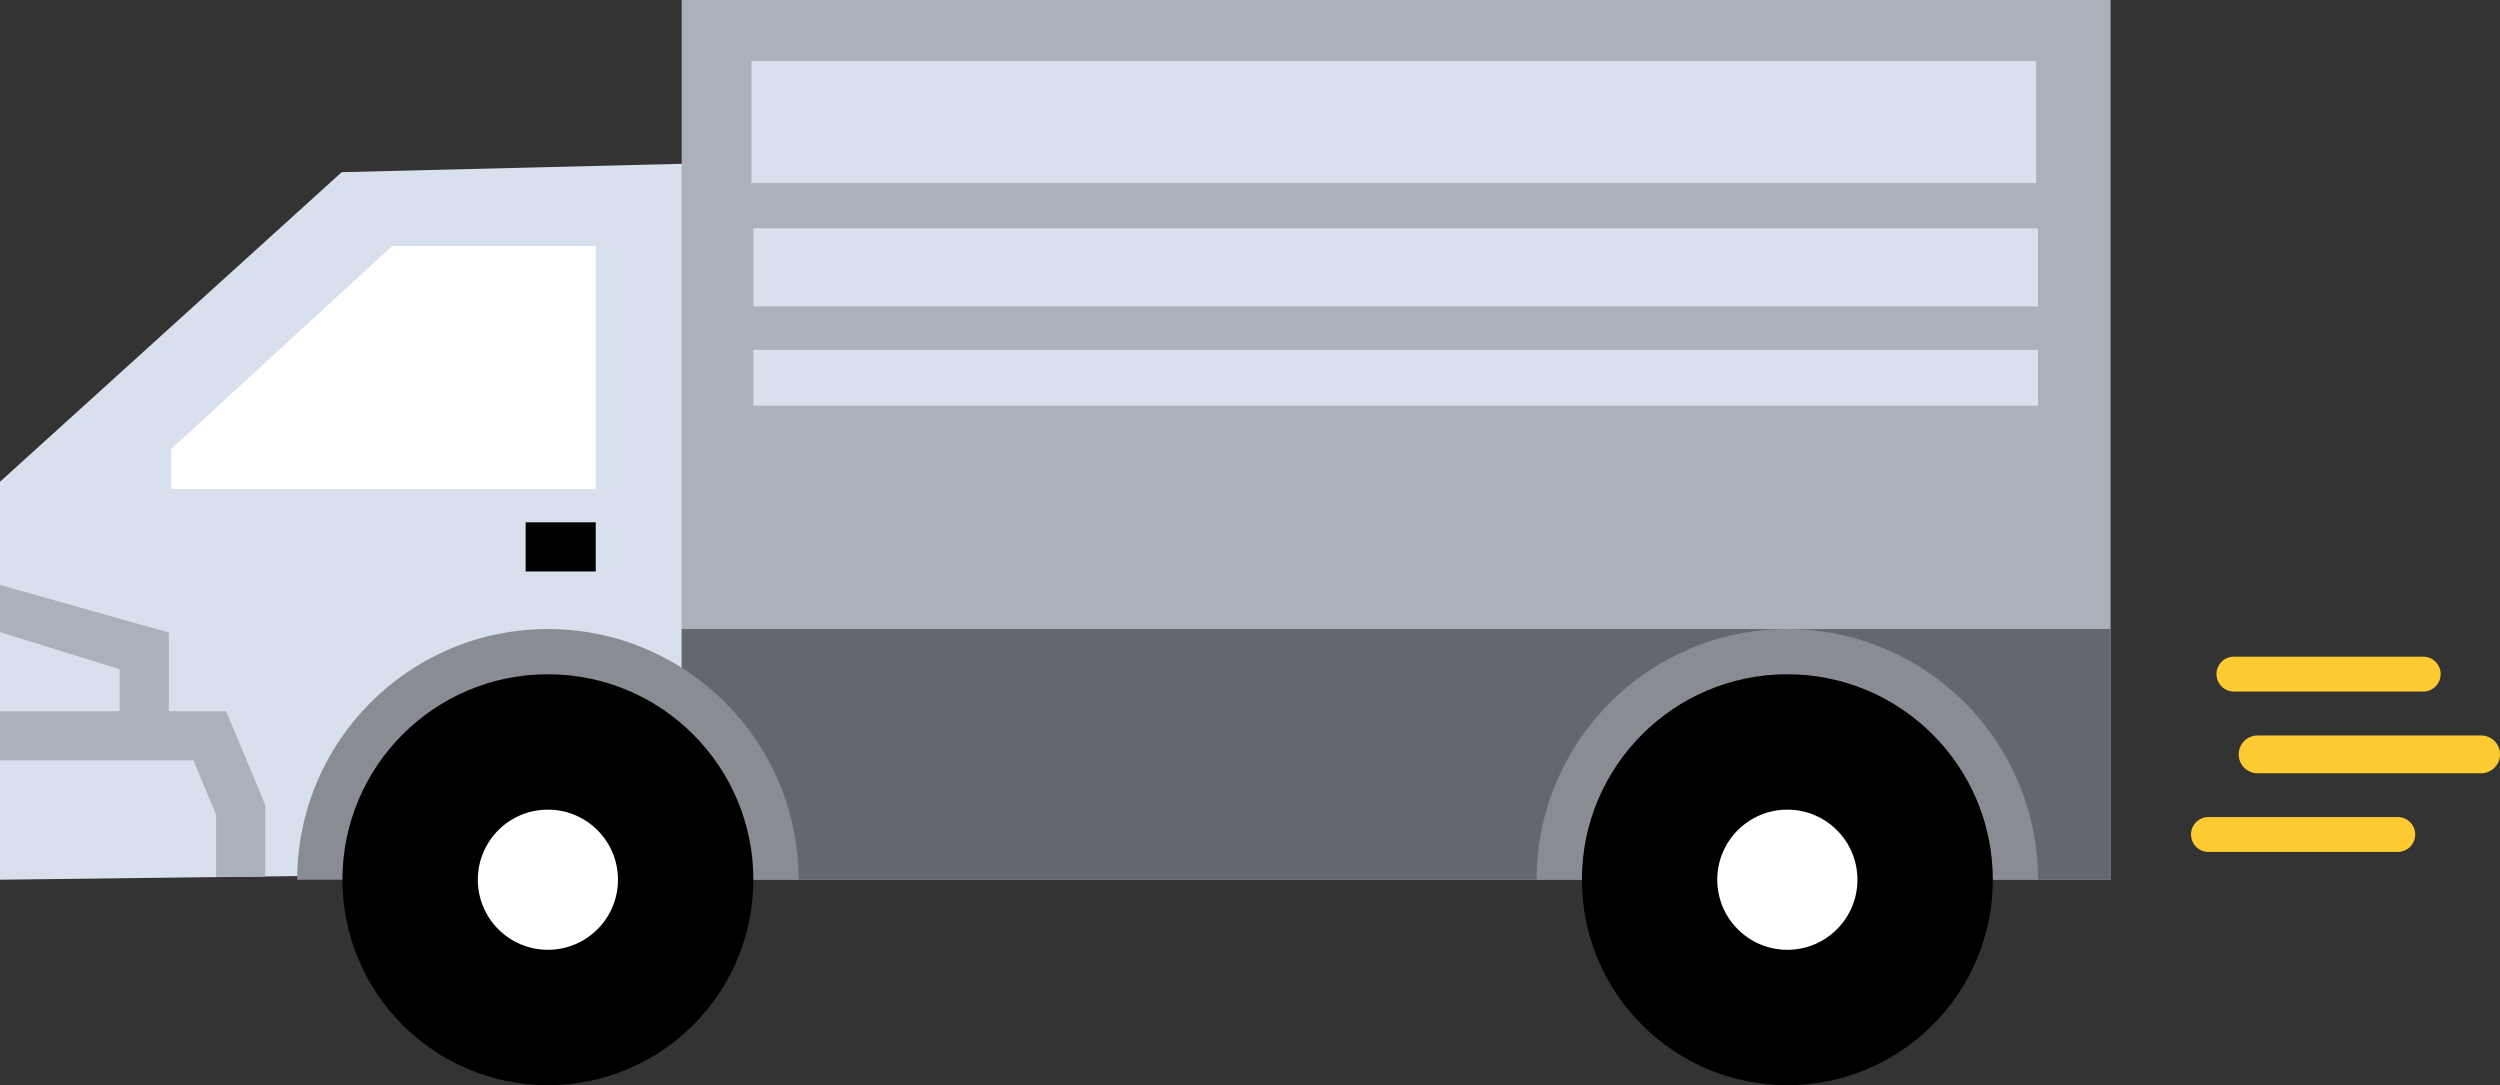 <?xml version="1.0" encoding="UTF-8"?>
<svg id="_レイヤー_2" data-name="レイヤー_2" xmlns="http://www.w3.org/2000/svg" width="171.93" height="74.64" viewBox="0 0 171.93 74.64">
  <rect x="0" y="0" width="171.93" height="74.64" fill="#333333" stroke="none"/>
  <g id="_とらっく" data-name="とらっく">
    <g>
      <polygon points="0 60.5 0 33.13 23.5 11.84 47.08 11.26 47.08 59.92 0 60.5" fill="#d9e0ed"/>
      <rect x="46.88" width="98.27" height="60.5" fill="#abb1ba"/>
      <rect x="46.88" y="43.26" width="98.27" height="17.24" fill="#64676e"/>
      <path d="M20.44,60.5c0-9.52,7.72-17.24,17.24-17.24s17.24,7.72,17.24,17.24" fill="#898d93"/>
      <path d="M105.68,60.5c0-9.52,7.72-17.24,17.24-17.24s17.24,7.72,17.24,17.24" fill="#898d93"/>
      <circle cx="37.68" cy="60.5" r="14.13"/>
      <circle cx="122.92" cy="60.5" r="14.13"/>
      <circle cx="37.68" cy="60.5" r="4.82" fill="#fff"/>
      <circle cx="122.92" cy="60.5" r="4.82" fill="#fff"/>
      <polygon points="11.61 50.6 8.23 50.6 8.23 46.03 0 43.47 0 40.23 11.61 43.5 11.61 50.6" fill="#abb1ba"/>
      <polygon points="18.24 60.3 14.86 60.3 14.86 56.02 13.3 52.29 0 52.29 0 48.91 15.55 48.91 18.24 55.35 18.24 60.3" fill="#abb1ba"/>
      <rect x="36.15" y="35.92" width="4.82" height="3.38"/>
      <polygon points="11.78 33.63 40.97 33.63 40.97 16.92 26.97 16.92 11.78 30.88 11.78 33.63" fill="#fff"/>
      <path d="M166.65,47.56h-13.02c-.66,0-1.2-.54-1.2-1.2s.54-1.2,1.2-1.2h13.02c.66,0,1.2.54,1.2,1.2s-.54,1.2-1.2,1.2Z" fill="#ffcb33"/>
      <path d="M170.63,53.18h-15.37c-.72,0-1.3-.58-1.3-1.3s.58-1.3,1.3-1.3h15.37c.72,0,1.3.58,1.3,1.3s-.58,1.3-1.3,1.3Z" fill="#ffcb33"/>
      <path d="M164.9,58.59h-13.02c-.66,0-1.2-.54-1.2-1.2s.54-1.2,1.2-1.2h13.02c.66,0,1.2.54,1.2,1.2s-.54,1.2-1.2,1.2Z" fill="#ffcb33"/>
      <rect x="51.81" y="15.7" width="88.35" height="5.37" fill="#d9e0ed"/>
      <rect x="51.81" y="24.06" width="88.35" height="3.84" fill="#d9e0ed"/>
      <rect x="51.68" y="4.2" width="88.35" height="8.39" fill="#d9e0ed"/>
    </g>
  </g>
</svg>